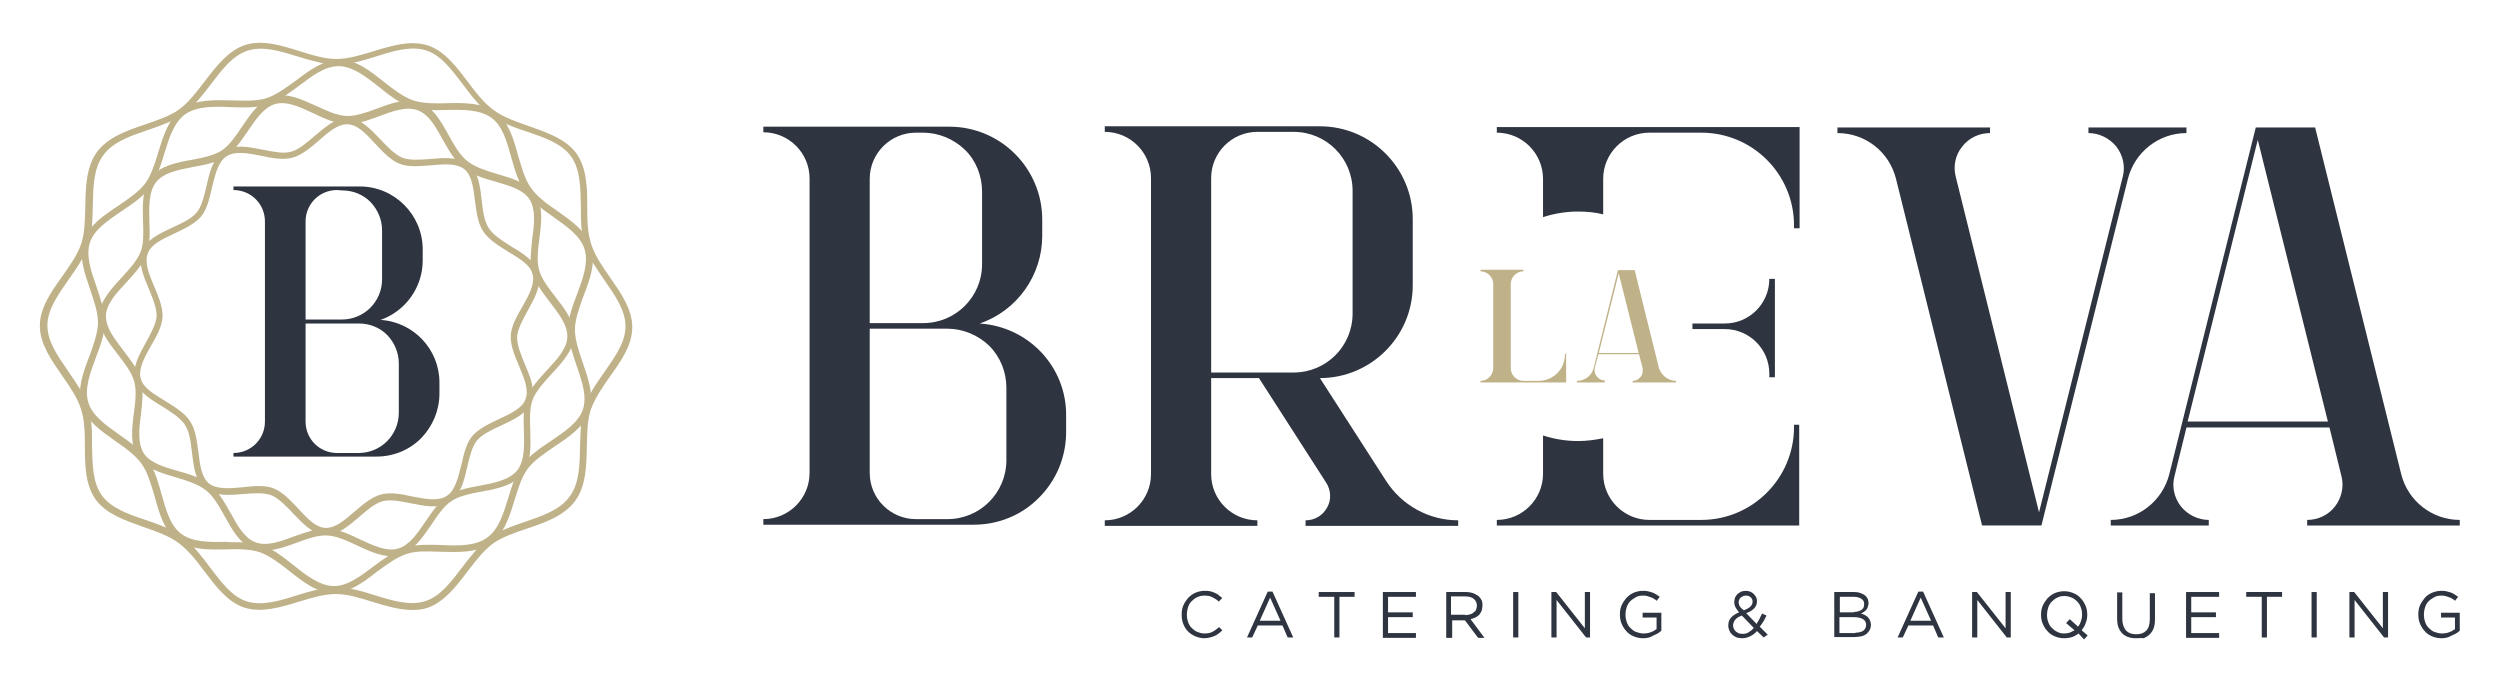 <?xml version="1.0" encoding="UTF-8"?> <svg xmlns="http://www.w3.org/2000/svg" xmlns:xlink="http://www.w3.org/1999/xlink" version="1.1" id="Livello_1" x="0px" y="0px" viewBox="0 0 627.5 170.9" style="enable-background:new 0 0 627.5 170.9;" xml:space="preserve"> <style type="text/css"> .st0{fill:#BFB188;} .st1{fill:#2E3440;} </style> <g> <g> <g> <g> <g> <path class="st0" d="M103.5,153.1c-3.2,0-6.6-1-9.9-2c-3.1-1-6.4-2-9.3-2c0,0,0,0,0,0c-2.9,0-5.9,0.9-9.2,1.9 c-4.6,1.4-9.4,2.9-13.8,1.5c-4.2-1.4-7.1-5.3-10-9.1c-2-2.7-4.1-5.4-6.6-7.2c-2.5-1.8-5.7-2.9-8.9-4c-4.5-1.6-9.1-3.2-11.7-6.7 c-2.7-3.7-2.8-8.7-2.8-13.6c0-3.4-0.1-6.6-1-9.3c-0.9-2.8-2.8-5.6-4.7-8.3c-2.7-3.9-5.6-8-5.6-12.5c0-4.5,2.8-8.5,5.6-12.4 c1.9-2.7,3.9-5.5,4.8-8.3c0.9-2.7,0.9-5.8,1-9.2c0.1-4.9,0.2-9.9,2.9-13.7c2.8-3.8,7.5-5.4,12.2-7c3.2-1.1,6.2-2.1,8.4-3.7 c2.4-1.7,4.5-4.5,6.5-7.1c2.9-3.8,5.9-7.7,10.1-9.1c4.3-1.4,9.1,0.1,13.6,1.5c3.1,1,6.4,2,9.3,2c0,0,0,0,0,0 c2.9,0,5.9-0.9,9.2-1.9c4.6-1.4,9.4-2.9,13.8-1.5c4.2,1.4,7.1,5.3,10,9.1c2,2.7,4.1,5.4,6.6,7.2c2.5,1.8,5.7,2.9,8.9,4 c4.5,1.6,9.1,3.2,11.7,6.7c2.7,3.7,2.8,8.7,2.8,13.6c0,3.4,0.1,6.6,1,9.3c0.9,2.8,2.8,5.6,4.7,8.3c2.7,3.9,5.6,8,5.6,12.5 c0,4.5-2.8,8.5-5.6,12.4c-1.9,2.7-3.8,5.5-4.8,8.3c-0.9,2.7-0.9,5.8-1,9.2c-0.1,4.9-0.2,9.9-2.9,13.7l0,0 c-2.8,3.8-7.5,5.4-12.2,7c-3.2,1.1-6.2,2.1-8.4,3.7c-2.4,1.7-4.5,4.5-6.5,7.1c-2.9,3.8-5.9,7.7-10.1,9.1 C106,153,104.8,153.1,103.5,153.1z M84.3,147.4C84.3,147.4,84.3,147.4,84.3,147.4c3.2,0,6.6,1,9.8,2c4.5,1.4,8.8,2.7,12.6,1.5 c3.8-1.2,6.5-4.8,9.3-8.5c2.1-2.7,4.2-5.5,6.8-7.4c2.5-1.8,5.7-2.9,8.9-4c4.4-1.5,8.9-3,11.3-6.4l0,0c2.5-3.4,2.5-8.1,2.6-12.7 c0.1-3.3,0.1-6.8,1.1-9.7c1-3.1,3-6,5-8.8c2.7-3.9,5.3-7.5,5.3-11.5c0-4-2.6-7.7-5.3-11.6c-1.9-2.8-4-5.7-4.9-8.7 c-1-3-1-6.5-1-9.8c-0.1-4.6-0.1-9.3-2.5-12.6c-2.3-3.1-6.4-4.6-10.9-6.1c-3.3-1.1-6.7-2.3-9.3-4.3c-2.7-2-4.8-4.8-6.9-7.6 c-2.8-3.7-5.5-7.3-9.1-8.5c-3.9-1.3-8.4,0.1-12.8,1.5c-3.2,1-6.5,2-9.7,2c0,0,0,0,0,0c-3.2,0-6.5-1-9.8-2 c-4.5-1.4-8.8-2.7-12.6-1.5c-3.8,1.2-6.5,4.8-9.3,8.5c-2.1,2.7-4.2,5.5-6.8,7.4c-2.5,1.8-5.7,2.9-8.9,4 c-4.4,1.5-8.9,3-11.3,6.4c-2.5,3.4-2.5,8.1-2.6,12.7c-0.1,3.3-0.1,6.8-1.1,9.7c-1,3.1-3,6-5,8.8c-2.7,3.9-5.3,7.5-5.3,11.5 c0,4,2.6,7.7,5.3,11.6c1.9,2.8,4,5.7,4.9,8.7c1,3,1,6.5,1,9.8c0.1,4.6,0.1,9.3,2.5,12.6c2.3,3.1,6.4,4.6,10.9,6.1 c3.3,1.1,6.7,2.3,9.3,4.3c2.7,2,4.8,4.8,6.9,7.6c2.8,3.7,5.5,7.3,9.1,8.5c3.9,1.3,8.4-0.1,12.8-1.5 C77.9,148.4,81.2,147.4,84.3,147.4z"></path> </g> <g> <path class="st0" d="M83.7,148.8c0,0-0.1,0-0.1,0c-4.1,0-7.6-2.8-11-5.5c-2.4-1.9-4.9-3.8-7.4-4.7c-2.5-0.8-5.4-0.8-8.6-0.7 c-4.4,0.1-8.9,0.1-12.2-2.3c-3.1-2.3-4.4-6.6-5.5-10.7c-0.9-3-1.7-6.1-3.3-8.4c-1.6-2.3-4.2-4.1-6.8-5.9 c-3.5-2.5-7.1-5-8.3-8.8c-1.2-3.9,0.3-8.2,1.9-12.3c1.1-3,2.1-5.8,2.2-8.4c0-2.7-1-5.6-2-8.5c-1.4-4.1-2.9-8.4-1.6-12.2 c1.3-3.8,5-6.3,8.6-8.7c2.5-1.7,5.2-3.5,6.8-5.6c1.5-2,2.4-4.8,3.3-7.8c1.3-4.2,2.6-8.6,6.1-11c3.4-2.4,8-2.2,12.4-2.1 c3.1,0.1,6,0.2,8.5-0.5c2.6-0.8,5.1-2.7,7.6-4.5c3.4-2.6,7-5.2,10.9-5.2c0,0,0.1,0,0.1,0c4.1,0,7.6,2.8,11,5.5 c2.4,1.9,4.9,3.8,7.4,4.7c2.5,0.8,5.4,0.8,8.6,0.7c4.4-0.1,8.9-0.1,12.2,2.3c3.1,2.3,4.4,6.6,5.5,10.7c0.9,3,1.7,6.1,3.3,8.3 c1.6,2.3,4.2,4.1,6.8,5.9c3.5,2.5,7.1,5,8.3,8.8c1.2,3.9-0.3,8.2-1.9,12.3c-1.1,3-2.1,5.8-2.2,8.4c0,2.7,1,5.6,2,8.5 c1.4,4.1,2.9,8.4,1.6,12.2c-1.3,3.8-5,6.3-8.6,8.7c-2.5,1.7-5.2,3.5-6.8,5.6c-1.5,2-2.4,4.8-3.3,7.8c-1.3,4.2-2.6,8.6-6.1,11 c-3.4,2.4-8,2.2-12.4,2.1c-3.1-0.1-6-0.3-8.5,0.5c-2.6,0.8-5.1,2.7-7.6,4.5C91.3,146.1,87.7,148.8,83.7,148.8z M58.8,136.1 c2.4,0,4.9,0.1,7,0.8c2.8,0.9,5.4,3,7.9,5c3.3,2.6,6.5,5.1,10,5.2c0,0,0.1,0,0.1,0c3.4,0,6.6-2.4,9.9-4.9 c2.6-1.9,5.2-3.9,8.1-4.8c2.7-0.8,5.9-0.7,9-0.6c4.1,0.2,8.4,0.3,11.4-1.8l0,0c3-2.1,4.2-6.2,5.4-10.1c0.9-3,1.9-6.1,3.6-8.3 c1.8-2.4,4.5-4.2,7.2-6c3.5-2.4,6.8-4.6,7.9-7.8c1.1-3.3-0.2-7.1-1.6-11.1c-1-3-2.1-6.1-2.1-9.1c0-2.9,1.2-6,2.3-8.9 c1.4-3.8,2.9-7.8,1.8-11.2c-1-3.2-4.2-5.5-7.6-7.9c-2.7-1.9-5.4-3.8-7.2-6.3c-1.8-2.5-2.7-5.7-3.6-8.9c-1.1-4-2.2-7.8-4.9-9.8 c-2.8-2.1-7.1-2.1-11.2-2c-3.2,0.1-6.4,0.1-9.2-0.8c-2.8-0.9-5.4-3-7.9-5c-3.3-2.6-6.5-5.1-10-5.2c0,0-0.1,0-0.1,0 c-3.4,0-6.6,2.4-9.9,4.9c-2.6,1.9-5.2,3.9-8.1,4.8c-2.7,0.8-5.9,0.7-9,0.6c-4.1-0.2-8.4-0.3-11.4,1.7c-3,2.1-4.2,6.2-5.4,10.1 c-0.9,3-1.9,6.1-3.5,8.3c-1.8,2.4-4.5,4.2-7.2,6c-3.5,2.4-6.8,4.6-7.9,7.8c-1.1,3.3,0.2,7.1,1.6,11.1c1,3,2.1,6.1,2.1,9.1 c0,2.9-1.2,6-2.3,8.9c-1.4,3.8-2.9,7.8-1.8,11.2c1,3.2,4.2,5.5,7.6,7.9c2.7,1.9,5.4,3.8,7.2,6.3c1.8,2.5,2.7,5.7,3.6,8.9 c1.1,4,2.2,7.8,4.9,9.8c2.8,2.1,7.1,2.1,11.2,2C57.3,136.1,58.1,136.1,58.8,136.1z"></path> </g> </g> <g> <g> <path class="st0" d="M98.2,139.6c-2.8,0-5.8-1.4-8.6-2.7c-2.5-1.2-5.2-2.4-7.5-2.5c-2.3-0.1-4.9,0.8-7.6,1.8 c-3.7,1.4-7.6,2.7-11,1.5c-3.3-1.2-5.2-4.7-7.1-8.1c-1.4-2.5-2.8-5.1-4.8-6.6c-1.9-1.5-4.8-2.4-7.5-3.2 c-3.7-1.1-7.6-2.2-9.5-5.1c-2-3-1.5-7.1-1-11c0.4-2.9,0.7-5.6,0.1-7.9c-0.6-2.3-2.4-4.6-4.1-6.8c-2.4-3.1-4.9-6.3-4.7-9.9 c0.2-3.5,2.9-6.5,5.6-9.4c1.9-2.1,3.9-4.2,4.8-6.5c0.8-2.1,0.7-4.8,0.6-7.7c-0.1-4-0.3-8.1,2-11c2.3-2.9,6.4-3.7,10.3-4.4 c2.8-0.5,5.5-1.1,7.4-2.3c2-1.3,3.6-3.7,5.2-6.1c2.2-3.2,4.5-6.6,7.9-7.5c3.5-1,7.1,0.8,10.7,2.4c2.6,1.2,5.2,2.4,7.5,2.5 c2.3,0.1,4.9-0.8,7.6-1.8c3.7-1.4,7.5-2.8,11-1.5c3.3,1.2,5.2,4.7,7.1,8.1c1.4,2.5,2.8,5.1,4.8,6.6c1.9,1.5,4.8,2.4,7.5,3.2 c3.7,1.1,7.6,2.2,9.5,5.1c2,3,1.5,7.1,1,11c-0.4,2.9-0.7,5.6-0.1,7.9c0.6,2.3,2.4,4.6,4.1,6.8c2.4,3.1,4.9,6.3,4.7,9.9 c-0.2,3.5-2.9,6.5-5.6,9.4c-1.9,2.1-3.9,4.2-4.8,6.5c-0.8,2.1-0.7,4.8-0.6,7.7c0.1,4,0.3,8.1-2,11l0,0 c-2.3,2.9-6.4,3.7-10.3,4.4c-2.8,0.5-5.5,1.1-7.4,2.3c-2,1.3-3.6,3.7-5.2,6.1c-2.2,3.2-4.5,6.6-7.9,7.5 C99.6,139.6,98.9,139.6,98.2,139.6z M81.8,132.7c0.1,0,0.3,0,0.4,0c2.7,0.1,5.5,1.4,8.2,2.7c3.4,1.6,6.7,3.1,9.5,2.3 c2.8-0.8,4.8-3.7,6.9-6.8c1.7-2.5,3.4-5,5.7-6.5c2.2-1.4,5.1-2,8-2.5c3.6-0.7,7.3-1.4,9.3-3.8c1.9-2.4,1.8-6.2,1.7-9.9 c-0.1-2.9-0.2-5.9,0.7-8.3c1-2.6,3.1-4.8,5.1-7c2.6-2.8,5-5.4,5.1-8.3c0.1-3-2.1-5.8-4.4-8.8c-1.8-2.4-3.7-4.8-4.4-7.4 c-0.7-2.6-0.3-5.6,0-8.5c0.5-3.6,0.9-7.4-0.7-9.9c-1.6-2.4-5-3.4-8.5-4.4c-2.9-0.8-5.9-1.7-8.1-3.5c-2.2-1.7-3.7-4.5-5.2-7.1 c-1.8-3.3-3.5-6.3-6.2-7.3c-2.8-1.1-6.4,0.2-9.8,1.5c-2.8,1-5.7,2.1-8.3,1.9c-2.7-0.1-5.5-1.4-8.2-2.7 c-3.4-1.6-6.7-3.1-9.5-2.3c-2.8,0.8-4.8,3.7-6.9,6.8c-1.7,2.5-3.4,5-5.7,6.5c-2.2,1.4-5.1,2-8,2.5c-3.6,0.7-7.4,1.4-9.3,3.8 c-1.9,2.4-1.8,6.2-1.7,9.9c0.1,2.9,0.2,5.9-0.7,8.3c-1,2.6-3.1,4.8-5.1,7c-2.6,2.8-5,5.4-5.1,8.3c-0.1,3,2.1,5.8,4.4,8.8 c1.8,2.4,3.7,4.8,4.4,7.4c0.7,2.6,0.3,5.6,0,8.5c-0.5,3.6-0.9,7.4,0.7,9.9c1.6,2.4,5,3.4,8.5,4.4c2.9,0.8,5.9,1.7,8.1,3.5 c2.2,1.7,3.7,4.5,5.2,7.1c1.8,3.3,3.5,6.3,6.2,7.3c2.8,1.1,6.4-0.2,9.8-1.5C76.5,133.7,79.2,132.7,81.8,132.7z"></path> </g> <g> <path class="st0" d="M81.9,134.3c-0.1,0-0.2,0-0.3,0c-3.1-0.2-5.6-2.9-8-5.4c-1.8-1.9-3.6-3.8-5.5-4.6c-1.9-0.7-4.5-0.5-7-0.3 c-3.5,0.3-7.2,0.6-9.7-1.4c-2.4-1.9-2.8-5.5-3.2-8.9c-0.3-2.6-0.6-5.3-1.8-7.1s-3.5-3.2-5.7-4.6c-3-1.8-6-3.7-6.8-6.6 c-0.8-3.1,1-6.3,2.7-9.4c1.2-2.2,2.5-4.5,2.7-6.5c0.1-2-0.9-4.5-1.9-6.9c-1.4-3.3-2.8-6.6-1.7-9.6c1.1-2.9,4.4-4.4,7.6-5.9 c2.4-1.1,4.8-2.2,6.1-3.8c1.2-1.5,1.8-3.9,2.4-6.5c0.8-3.5,1.6-7.1,4.4-8.9c2.7-1.8,6.4-1,9.9-0.3c2.6,0.5,5,1,6.9,0.5 c2-0.5,4-2.3,6-4c2.7-2.3,5.4-4.6,8.5-4.5c3.1,0.2,5.6,2.9,8,5.4c1.8,1.9,3.6,3.8,5.5,4.6c1.9,0.7,4.5,0.5,7,0.3 c3.5-0.3,7.2-0.6,9.7,1.4c2.4,1.9,2.8,5.5,3.2,8.9c0.3,2.6,0.6,5.3,1.8,7.1c1.2,1.8,3.5,3.2,5.7,4.6c3,1.8,6,3.7,6.8,6.6 c0.8,3.1-1,6.3-2.7,9.4c-1.2,2.2-2.5,4.5-2.7,6.5c-0.1,2,0.9,4.5,1.9,6.9c1.4,3.3,2.8,6.6,1.7,9.6c-1.1,2.9-4.4,4.4-7.6,5.9 c-2.4,1.1-4.8,2.2-6.1,3.8c-1.2,1.5-1.8,3.9-2.4,6.5c-0.8,3.5-1.6,7.1-4.4,8.9l0,0c-2.8,1.8-6.4,1-9.9,0.3 c-2.6-0.5-5-1-6.9-0.5c-2,0.5-4,2.3-6,4C87.5,132,84.8,134.3,81.9,134.3z M64.7,122c1.4,0,2.8,0.1,4,0.6c2.3,0.9,4.2,3,6.1,5 c2.3,2.5,4.4,4.8,6.9,4.9c0.1,0,0.2,0,0.2,0c2.3,0,4.7-2,7.1-4.1c2.1-1.8,4.3-3.7,6.7-4.3c2.3-0.6,5-0.1,7.7,0.5 c3.2,0.6,6.5,1.3,8.7-0.1l0,0c2.2-1.4,2.9-4.7,3.7-7.8c0.6-2.6,1.2-5.4,2.7-7.2c1.6-1.9,4.2-3.1,6.7-4.3c3-1.4,5.9-2.7,6.7-5 c0.9-2.3-0.3-5.2-1.6-8.3c-1.1-2.6-2.2-5.2-2.1-7.6c0.1-2.4,1.5-4.9,2.9-7.3c1.6-2.8,3.2-5.7,2.6-8.2c-0.6-2.3-3.3-3.9-6.1-5.6 c-2.4-1.5-4.9-3-6.3-5.1c-1.4-2.1-1.7-5-2.1-7.8c-0.4-3.3-0.8-6.3-2.6-7.8c-2-1.6-5.3-1.3-8.5-1c-2.7,0.2-5.6,0.5-7.8-0.4 c-2.3-0.9-4.2-3-6.1-5c-2.3-2.5-4.4-4.8-6.9-4.9c-0.1,0-0.2,0-0.2,0c-2.4,0-4.7,2-7.1,4.1c-2.1,1.8-4.3,3.7-6.7,4.3 c-2.3,0.6-5,0.1-7.7-0.5c-3.2-0.6-6.5-1.3-8.7,0.1c-2.2,1.4-2.9,4.7-3.7,7.9c-0.6,2.6-1.2,5.4-2.7,7.2 c-1.6,1.9-4.2,3.1-6.7,4.3c-3,1.4-5.9,2.7-6.7,5c-0.9,2.3,0.3,5.2,1.6,8.3c1.1,2.6,2.2,5.2,2.1,7.6c-0.1,2.4-1.5,4.9-2.9,7.3 c-1.6,2.8-3.2,5.7-2.6,8.2c0.6,2.3,3.3,3.9,6.1,5.6c2.4,1.5,4.9,3,6.3,5.1c1.4,2.1,1.7,5,2.1,7.8c0.4,3.3,0.8,6.3,2.6,7.8 c2,1.6,5.3,1.3,8.5,1C62.1,122.2,63.4,122,64.7,122z"></path> </g> </g> </g> <g> <path class="st1" d="M110.3,96v2.8c0,4.2-1.7,8.2-4.6,11.2c-3,3-7,4.6-11.2,4.6H58.6v-0.9c4.4,0,7.9-3.5,7.9-7.9V55.6 c0-4.4-3.5-7.9-7.9-7.9v-0.9h31.7c8.7,0,15.8,7.1,15.8,15.8v2.8c0,6.7-4.3,12.7-10.6,14.9C103.8,80.8,110.3,87.7,110.3,96z M100.1,91.2c0-2.7-1.1-5.2-2.9-7.1c-1.9-1.9-4.4-2.9-7.1-2.9H76.7v24.6c0,4.4,3.5,7.9,7.9,7.9H90c5.6,0,10.1-4.5,10.1-10.1 L100.1,91.2z M84.6,47.7c-4.4,0-7.9,3.5-7.9,7.9v24.6h9.1c5.6,0,10.1-4.5,10.1-10.1V57.8c0-2.7-1.1-5.2-2.9-7.1 c-1.9-1.9-4.4-2.9-7.1-2.9L84.6,47.7z"></path> </g> </g> <g> <g> <g> <path class="st1" d="M245.9,81.2c9.4-3.2,15.7-12.1,15.7-22v-4.1c0-12.8-10.4-23.3-23.3-23.3h-46.7v1.4 c6.4,0,11.6,5.2,11.6,11.6v73.9c0,6.4-5.2,11.6-11.6,11.6v1.4h52.8c6.2,0,12.1-2.4,16.4-6.8c4.4-4.4,6.8-10.3,6.8-16.5v-4.1 C267.7,92.1,258.2,82,245.9,81.2z M218.3,44.9c0-6.4,5.2-11.6,11.6-11.6h1.8c3.9,0,7.7,1.6,10.5,4.3s4.3,6.6,4.3,10.5v18.2 c0,8.2-6.6,14.8-14.8,14.8h-13.4V44.9z M252.6,115.5c0,8.2-6.6,14.8-14.8,14.8h-7.9c-6.4,0-11.6-5.2-11.6-11.6V82.5h19.5 c3.9,0,7.7,1.6,10.5,4.3c2.8,2.8,4.3,6.6,4.3,10.5L252.6,115.5z"></path> </g> <g> <path class="st1" d="M347.9,120.7l-16.6-25.8c12.8,0,23.3-10.4,23.3-23.3V55c0-12.8-10.4-23.3-23.3-23.3h-54v1.4 c6.4,0,11.6,5.2,11.6,11.6V119c0,6.4-5.2,11.6-11.6,11.6v1.4h38.3v-1.4c-6.4,0-11.6-5.2-11.6-11.6V94.9H316l16.9,26.3 c1.2,1.9,1.3,4.3,0.2,6.2c-1.1,2-3.1,3.2-5.4,3.2v1.4h38.3v-1.4C358.7,130.6,351.9,126.9,347.9,120.7z M304,93.5V44.7 c0-6.4,5.2-11.6,11.6-11.6h9.1c8.2,0,14.8,6.6,14.8,14.8v30.8c0,8.2-6.6,14.8-14.8,14.8H304z"></path> </g> <g> <path class="st1" d="M444.1,70c0,6.2-5,11.2-11.2,11.2h-8.1c0,0.2,0,0.4,0,0.7c0,0.2,0,0.5,0,0.7h8.1c6.2,0,11.2,5,11.2,11.2 v0.9h1.4V70H444.1z M375.7,31.9v1.4c6.4,0,11.6,5.2,11.6,11.6v9.6c2.8-0.9,5.7-1.4,8.8-1.4c2.2,0,4.3,0.2,6.3,0.7v-8.9 c0-6.4,5.2-11.6,11.6-11.6h13c12.9,0,23.3,10.4,23.3,23.3v0.7h1.4V31.9H375.7z M450.3,106.5v0.7c0,12.8-10.4,23.3-23.3,23.3h-13 c-6.4,0-11.6-5.2-11.6-11.6v-8.9c-2,0.4-4.1,0.7-6.3,0.7c-3.1,0-6-0.5-8.8-1.4v9.6c0,6.4-5.2,11.6-11.6,11.6v1.4h75.9v-25.3 H450.3z"></path> </g> <g> <path class="st1" d="M524.2,32v1.4c2.7,0,5.3,1.3,7,3.4c1.7,2.2,2.3,5,1.6,7.6l-21,84.2l-20.9-84.2c-0.7-2.7-0.1-5.5,1.6-7.6 c1.7-2.2,4.3-3.4,7-3.4V32h-38.3v1.4c7,0,13,4.7,14.7,11.5l21.6,87h14.9l21.7-87c1.7-6.7,7.7-11.5,14.7-11.5V32L524.2,32z"></path> </g> <g> <path class="st1" d="M617.4,130.5c-6.9,0-13-4.7-14.7-11.5l-21.6-87h-14.9l-21.7,87c-1.7,6.7-7.7,11.5-14.7,11.5v1.4h24.6v-1.4 c-2.7,0-5.3-1.3-7-3.4c-1.7-2.2-2.3-5-1.6-7.6l3-12.2h35.9l3,12.2c0.7,2.7,0,5.5-1.6,7.6c-1.7,2.2-4.3,3.4-7,3.4v1.4h38.3 L617.4,130.5L617.4,130.5z M549.1,105.8l17.6-70.7l17.6,70.7H549.1z"></path> </g> </g> <g> <path class="st0" d="M393.1,88.8V96h-21.5v-0.4c1.8,0,3.2-1.5,3.2-3.2V71.3c0-1.8-1.5-3.2-3.2-3.2v-0.4h10.8v0.4 c-1.8,0-3.2,1.5-3.2,3.2v21.1c0,1.8,1.5,3.2,3.2,3.2h3.8c3.6,0,6.6-2.9,6.6-6.6v-0.2H393.1z"></path> <path class="st0" d="M420.7,95.6V96h-10.9v-0.4c0.8,0,1.5-0.4,2-1s0.6-1.4,0.5-2.2l-0.9-3.5h-10.2l-0.9,3.4 c-0.2,0.8,0,1.6,0.5,2.2c0.5,0.6,1.2,1,2,1V96h-7v-0.4c2,0,3.7-1.3,4.2-3.2l6.1-24.6h4.2l6.1,24.6 C417,94.2,418.7,95.6,420.7,95.6L420.7,95.6z M411.3,88.6l-5-20l-5,20H411.3z"></path> </g> </g> <g> <g> <path class="st1" d="M302.3,160.2c-0.8,0-1.6-0.2-2.3-0.5c-0.7-0.3-1.3-0.7-1.8-1.2c-0.5-0.5-0.9-1.1-1.2-1.9 c-0.3-0.7-0.4-1.5-0.4-2.3v0c0-0.8,0.1-1.6,0.4-2.3c0.3-0.7,0.7-1.3,1.2-1.9c0.5-0.5,1.1-1,1.8-1.3c0.7-0.3,1.5-0.5,2.3-0.5 c0.5,0,1,0,1.4,0.1c0.4,0.1,0.8,0.2,1.2,0.4c0.4,0.2,0.7,0.3,1,0.6c0.3,0.2,0.6,0.5,0.9,0.7l-0.9,0.9c-0.5-0.5-1-0.8-1.6-1.1 c-0.6-0.3-1.2-0.4-2-0.4c-0.6,0-1.2,0.1-1.8,0.4c-0.5,0.2-1,0.6-1.4,1c-0.4,0.4-0.7,0.9-0.9,1.5c-0.2,0.6-0.3,1.2-0.3,1.8v0 c0,0.7,0.1,1.3,0.3,1.9c0.2,0.6,0.5,1.1,0.9,1.5c0.4,0.4,0.9,0.8,1.4,1c0.5,0.2,1.1,0.4,1.8,0.4c0.8,0,1.5-0.1,2-0.4 c0.6-0.3,1.1-0.7,1.7-1.2l0.8,0.8c-0.3,0.3-0.6,0.6-0.9,0.8c-0.3,0.2-0.7,0.5-1,0.6c-0.4,0.2-0.8,0.3-1.2,0.4 C303.3,160.1,302.8,160.2,302.3,160.2z"></path> </g> <g> <path class="st1" d="M318.2,148.5h1.2l5.2,11.5h-1.4l-1.3-3h-6.2l-1.4,3H313L318.2,148.5z M321.4,155.8l-2.6-5.8l-2.6,5.8H321.4z "></path> </g> <g> <path class="st1" d="M334.8,149.8H331v-1.2h9v1.2h-3.8V160h-1.3V149.8z"></path> </g> <g> <path class="st1" d="M347.2,148.6h8.2v1.2h-7v3.9h6.2v1.2h-6.2v4h7v1.2h-8.3V148.6z"></path> </g> <g> <path class="st1" d="M363,148.6h4.9c0.7,0,1.3,0.1,1.9,0.3c0.5,0.2,1,0.5,1.4,0.8c0.3,0.3,0.5,0.6,0.7,1c0.2,0.4,0.2,0.8,0.2,1.3 v0c0,0.5-0.1,0.9-0.2,1.3c-0.2,0.4-0.4,0.7-0.6,1c-0.3,0.3-0.6,0.5-1,0.7c-0.4,0.2-0.8,0.3-1.2,0.4l3.5,4.7h-1.6l-3.3-4.4h0h-3.2 v4.4H363V148.6z M367.8,154.4c0.4,0,0.8-0.1,1.2-0.2c0.4-0.1,0.7-0.3,0.9-0.5c0.3-0.2,0.5-0.4,0.6-0.7s0.2-0.6,0.2-1v0 c0-0.7-0.3-1.3-0.8-1.7c-0.5-0.4-1.2-0.6-2.2-0.6h-3.5v4.6H367.8z"></path> </g> <g> <path class="st1" d="M379.8,148.6h1.3V160h-1.3V148.6z"></path> </g> <g> <path class="st1" d="M389.4,148.6h1.2l7.2,9.1v-9.1h1.3V160h-1l-7.4-9.4v9.4h-1.3V148.6z"></path> </g> <g> <path class="st1" d="M412.4,160.2c-0.9,0-1.7-0.2-2.4-0.5c-0.7-0.3-1.3-0.7-1.8-1.3c-0.5-0.5-0.9-1.2-1.2-1.9 c-0.3-0.7-0.4-1.5-0.4-2.3v0c0-0.8,0.1-1.5,0.4-2.2c0.3-0.7,0.7-1.3,1.2-1.9c0.5-0.5,1.1-1,1.8-1.3c0.7-0.3,1.5-0.5,2.3-0.5 c0.5,0,0.9,0,1.3,0.1c0.4,0.1,0.8,0.2,1.1,0.3c0.3,0.1,0.7,0.3,1,0.5c0.3,0.2,0.6,0.4,0.9,0.6l-0.8,1c-0.2-0.2-0.4-0.4-0.7-0.5 c-0.2-0.2-0.5-0.3-0.8-0.4c-0.3-0.1-0.6-0.2-0.9-0.3c-0.3-0.1-0.7-0.1-1.1-0.1c-0.6,0-1.2,0.1-1.7,0.4c-0.5,0.3-1,0.6-1.4,1 c-0.4,0.4-0.7,0.9-0.9,1.5c-0.2,0.6-0.3,1.2-0.3,1.8v0c0,0.7,0.1,1.3,0.3,1.9c0.2,0.6,0.5,1.1,0.9,1.5c0.4,0.4,0.9,0.8,1.4,1 c0.6,0.2,1.2,0.4,1.9,0.4c0.7,0,1.3-0.1,1.8-0.3c0.6-0.2,1.1-0.5,1.5-0.8V155h-3.5v-1.2h4.7v4.5c-0.5,0.5-1.2,0.9-2,1.2 C414.3,160,413.4,160.2,412.4,160.2z"></path> </g> <g> <path class="st1" d="M441,158.4c-0.5,0.6-1.1,1-1.7,1.3c-0.6,0.3-1.3,0.5-2,0.5c-0.5,0-1-0.1-1.4-0.2c-0.4-0.2-0.8-0.4-1.1-0.7 c-0.3-0.3-0.6-0.6-0.7-1c-0.2-0.4-0.3-0.8-0.3-1.3v0c0-0.8,0.2-1.4,0.7-2c0.5-0.5,1.2-1,2-1.3c-0.4-0.5-0.7-0.9-0.9-1.3 c-0.2-0.4-0.3-0.8-0.3-1.3v0c0-0.4,0.1-0.7,0.2-1.1c0.1-0.3,0.4-0.6,0.6-0.9c0.3-0.2,0.6-0.4,0.9-0.6c0.4-0.1,0.8-0.2,1.2-0.2 c0.4,0,0.8,0.1,1.1,0.2c0.3,0.1,0.6,0.3,0.9,0.6c0.2,0.2,0.4,0.5,0.6,0.8c0.1,0.3,0.2,0.6,0.2,1v0c0,0.7-0.2,1.3-0.7,1.8 c-0.5,0.5-1.1,0.9-2,1.2l2.6,2.7c0.2-0.4,0.5-0.8,0.7-1.2c0.2-0.4,0.4-0.9,0.7-1.4l1.1,0.5c-0.3,0.5-0.5,1.1-0.8,1.5 c-0.3,0.5-0.6,0.9-0.9,1.3l2,2l-1,0.7L441,158.4z M437.4,159.1c0.5,0,1.1-0.1,1.5-0.4c0.5-0.3,0.9-0.6,1.3-1.1l-3-3.1 c-0.8,0.3-1.3,0.6-1.7,1.1c-0.3,0.4-0.5,0.9-0.5,1.4v0c0,0.3,0.1,0.6,0.2,0.8c0.1,0.3,0.3,0.5,0.5,0.7c0.2,0.2,0.5,0.3,0.8,0.5 C436.7,159,437,159.1,437.4,159.1z M437.7,153.2c0.7-0.3,1.3-0.6,1.6-0.9c0.4-0.4,0.6-0.8,0.6-1.3v0c0-0.5-0.2-0.8-0.5-1.1 c-0.3-0.3-0.7-0.4-1.2-0.4c-0.5,0-0.9,0.2-1.3,0.5c-0.3,0.3-0.5,0.7-0.5,1.2v0c0,0.2,0,0.3,0.1,0.5c0,0.2,0.1,0.3,0.2,0.5 c0.1,0.2,0.2,0.3,0.4,0.5C437.3,152.8,437.5,153,437.7,153.2z"></path> </g> <g> <path class="st1" d="M460.6,148.6h4.8c0.7,0,1.2,0.1,1.7,0.3s0.9,0.4,1.2,0.7c0.5,0.5,0.7,1.1,0.7,1.8v0c0,0.4-0.1,0.7-0.2,1 c-0.1,0.3-0.2,0.5-0.4,0.7s-0.4,0.4-0.6,0.5c-0.2,0.1-0.4,0.3-0.7,0.4c0.3,0.1,0.7,0.2,1,0.4c0.3,0.2,0.6,0.3,0.8,0.6 c0.2,0.2,0.4,0.5,0.5,0.8c0.1,0.3,0.2,0.6,0.2,1v0c0,0.5-0.1,0.9-0.3,1.3c-0.2,0.4-0.5,0.7-0.8,1c-0.4,0.3-0.8,0.5-1.3,0.6 c-0.5,0.1-1.1,0.2-1.7,0.2h-5.1V148.6z M465.3,153.6c0.8,0,1.4-0.2,1.9-0.5c0.5-0.3,0.7-0.8,0.7-1.5v0c0-0.6-0.2-1-0.7-1.3 c-0.4-0.3-1.1-0.5-1.9-0.5h-3.5v3.9H465.3z M465.7,158.8c0.9,0,1.6-0.2,2-0.5c0.5-0.4,0.7-0.9,0.7-1.5v0c0-0.6-0.3-1.1-0.8-1.4 c-0.5-0.3-1.3-0.5-2.3-0.5h-3.6v4H465.7z"></path> </g> <g> <path class="st1" d="M481.5,148.5h1.2l5.2,11.5h-1.4l-1.3-3H479l-1.4,3h-1.3L481.5,148.5z M484.7,155.8l-2.6-5.8l-2.6,5.8H484.7z "></path> </g> <g> <path class="st1" d="M495,148.6h1.2l7.2,9.1v-9.1h1.3V160h-1l-7.4-9.4v9.4H495V148.6z"></path> </g> <g> <path class="st1" d="M521.7,159c-0.5,0.4-1,0.7-1.6,0.9c-0.6,0.2-1.3,0.3-2,0.3c-0.9,0-1.7-0.2-2.4-0.5c-0.7-0.3-1.3-0.7-1.8-1.3 c-0.5-0.5-0.9-1.2-1.2-1.9c-0.3-0.7-0.4-1.5-0.4-2.2v0c0-0.8,0.1-1.5,0.4-2.2c0.3-0.7,0.7-1.3,1.2-1.9c0.5-0.5,1.1-1,1.8-1.3 c0.7-0.3,1.5-0.5,2.4-0.5c0.9,0,1.7,0.2,2.4,0.5c0.7,0.3,1.3,0.7,1.8,1.3c0.5,0.5,0.9,1.2,1.2,1.9c0.3,0.7,0.4,1.5,0.4,2.2 c0,0,0,0,0,0c0,0.7-0.1,1.4-0.4,2.1c-0.2,0.7-0.6,1.2-1,1.8l1.5,1.3l-0.9,1L521.7,159z M518.1,159c0.5,0,1-0.1,1.4-0.2 c0.4-0.2,0.8-0.4,1.2-0.6l-2.1-1.8l0.9-1l2.1,1.9c0.3-0.4,0.6-0.9,0.7-1.4c0.2-0.5,0.3-1,0.3-1.6v0c0-0.7-0.1-1.3-0.3-1.8 c-0.2-0.6-0.5-1.1-0.9-1.5c-0.4-0.4-0.9-0.8-1.4-1c-0.5-0.2-1.1-0.4-1.8-0.4c-0.7,0-1.3,0.1-1.8,0.4c-0.5,0.2-1,0.6-1.4,1 c-0.4,0.4-0.7,0.9-0.9,1.5c-0.2,0.6-0.3,1.2-0.3,1.8v0c0,0.7,0.1,1.3,0.3,1.8c0.2,0.6,0.5,1.1,0.9,1.5c0.4,0.4,0.9,0.8,1.4,1 C516.9,158.9,517.5,159,518.1,159z"></path> </g> <g> <path class="st1" d="M536.1,160.2c-0.7,0-1.4-0.1-1.9-0.3c-0.6-0.2-1.1-0.5-1.5-0.9c-0.4-0.4-0.7-0.9-1-1.6 c-0.2-0.6-0.3-1.3-0.3-2.1v-6.6h1.3v6.6c0,1.2,0.3,2.2,0.9,2.9c0.6,0.7,1.5,1,2.6,1c1.1,0,1.9-0.3,2.5-0.9 c0.6-0.6,0.9-1.6,0.9-2.8v-6.6h1.3v6.5c0,0.8-0.1,1.6-0.3,2.2c-0.2,0.6-0.6,1.2-1,1.6c-0.4,0.4-0.9,0.7-1.5,1 C537.5,160.1,536.8,160.2,536.1,160.2z"></path> </g> <g> <path class="st1" d="M548.8,148.6h8.2v1.2h-7v3.9h6.2v1.2h-6.2v4h7v1.2h-8.3V148.6z"></path> </g> <g> <path class="st1" d="M567.6,149.8h-3.8v-1.2h9v1.2h-3.8V160h-1.3V149.8z"></path> </g> <g> <path class="st1" d="M580.2,148.6h1.3V160h-1.3V148.6z"></path> </g> <g> <path class="st1" d="M589.7,148.6h1.2l7.2,9.1v-9.1h1.3V160h-1l-7.4-9.4v9.4h-1.3V148.6z"></path> </g> <g> <path class="st1" d="M612.8,160.2c-0.9,0-1.7-0.2-2.4-0.5c-0.7-0.3-1.3-0.7-1.8-1.3c-0.5-0.5-0.9-1.2-1.2-1.9 c-0.3-0.7-0.4-1.5-0.4-2.3v0c0-0.8,0.1-1.5,0.4-2.2c0.3-0.7,0.7-1.3,1.2-1.9s1.1-1,1.8-1.3c0.7-0.3,1.5-0.5,2.3-0.5 c0.5,0,0.9,0,1.3,0.1c0.4,0.1,0.8,0.2,1.1,0.3c0.3,0.1,0.7,0.3,1,0.5c0.3,0.2,0.6,0.4,0.9,0.6l-0.8,1c-0.2-0.2-0.4-0.4-0.7-0.5 c-0.2-0.2-0.5-0.3-0.8-0.4c-0.3-0.1-0.6-0.2-0.9-0.3c-0.3-0.1-0.7-0.1-1.1-0.1c-0.6,0-1.2,0.1-1.7,0.4c-0.5,0.3-1,0.6-1.4,1 c-0.4,0.4-0.7,0.9-0.9,1.5c-0.2,0.6-0.3,1.2-0.3,1.8v0c0,0.7,0.1,1.3,0.3,1.9c0.2,0.6,0.5,1.1,0.9,1.5c0.4,0.4,0.9,0.8,1.4,1 c0.6,0.2,1.2,0.4,1.9,0.4c0.7,0,1.3-0.1,1.8-0.3c0.6-0.2,1.1-0.5,1.5-0.8V155h-3.5v-1.2h4.7v4.5c-0.5,0.5-1.2,0.9-2,1.2 C614.6,160,613.8,160.2,612.8,160.2z"></path> </g> </g> </g> </svg> 